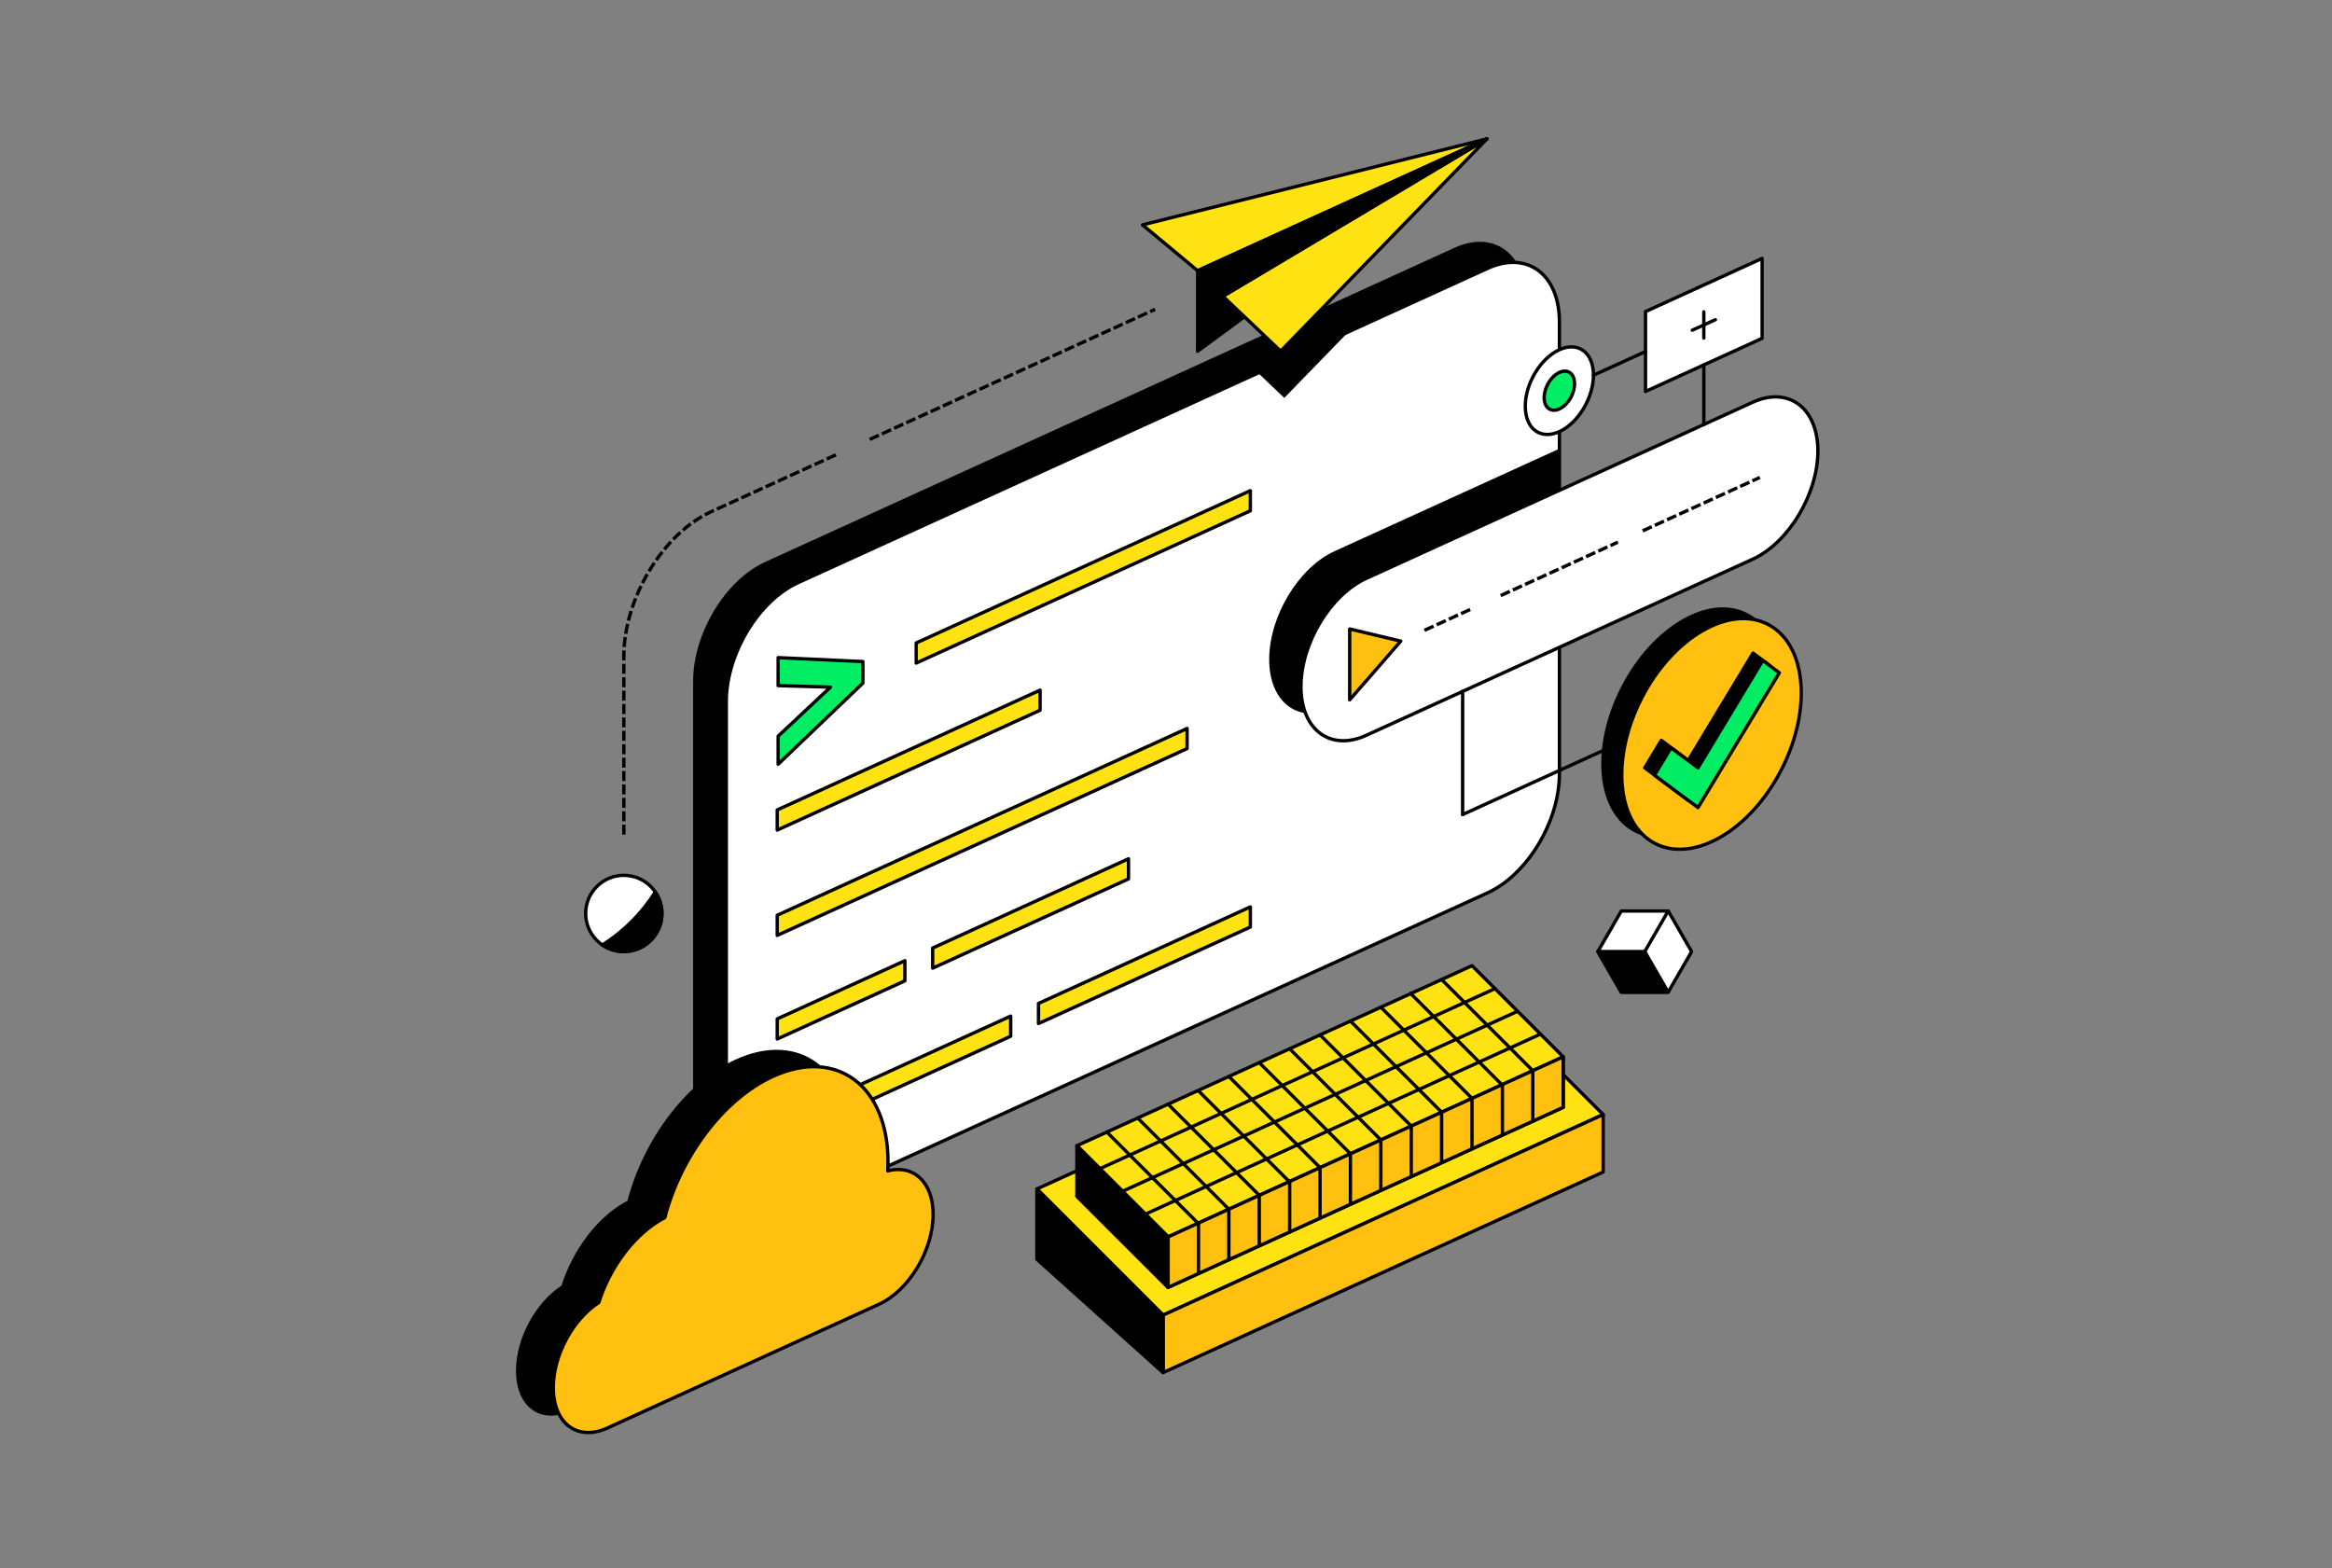 <?xml version="1.0" encoding="utf-8"?>
<svg xmlns="http://www.w3.org/2000/svg" width="696" height="468" viewBox="0 0 696 468" fill="none">
<rect x="0" y="0" width="696" height="468" fill="#808080" stroke="none"/>
<g clip-path="url(#clip0_3298_74011)">
<path d="M434.078 260.334L228.315 354.111C216.474 359.511 206.869 352.347 206.869 338.115V203.284C206.869 189.052 216.474 173.136 228.315 167.745L434.078 73.967C445.919 68.567 455.524 75.732 455.524 89.963V224.795C455.524 239.027 445.919 254.943 434.078 260.334Z" fill="black"/>
<path d="M443.976 266.478L238.212 360.256C226.372 365.656 216.767 358.491 216.767 344.26V209.428C216.767 195.197 226.372 179.28 238.212 173.889L443.976 80.112C455.816 74.712 465.422 81.876 465.422 96.108V230.94C465.422 245.171 455.816 261.087 443.976 266.478Z" fill="white" stroke="black" stroke-linecap="round" stroke-linejoin="round"/>
<path d="M373.174 152.45L273.449 197.902V191.899L373.174 146.447V152.45Z" fill="#FFE212" stroke="black" stroke-linecap="round" stroke-linejoin="round"/>
<path d="M270.071 292.742L231.969 310.104V304.101L270.071 286.73V292.742Z" fill="#FFE212" stroke="black" stroke-linecap="round" stroke-linejoin="round"/>
<path d="M354.292 223.421L231.969 279.177V273.165L354.292 217.418V223.421Z" fill="#FFE212" stroke="black" stroke-linecap="round" stroke-linejoin="round"/>
<path d="M231.969 241.73L310.416 205.979V211.981L231.969 247.742V241.73Z" fill="#FFE212" stroke="black" stroke-linecap="round" stroke-linejoin="round"/>
<path d="M309.946 299.492L373.174 270.674V276.677L309.946 305.495V299.492Z" fill="#FFE212" stroke="black" stroke-linecap="round" stroke-linejoin="round"/>
<path d="M278.363 282.953L336.811 256.316V262.319L278.363 288.956V282.953Z" fill="#FFE212" stroke="black" stroke-linecap="round" stroke-linejoin="round"/>
<path d="M231.969 335.029L301.645 303.268V309.279L231.969 341.032V335.029Z" fill="#FFE212" stroke="black" stroke-linecap="round" stroke-linejoin="round"/>
<path d="M232.243 219.715L247.862 205.084L232.243 204.632V196.279L257.529 197.45V203.896L232.243 228.085V219.715Z" fill="#00ED64"/>
<path d="M232.243 219.715L247.862 205.084L232.243 204.632V196.279L257.529 197.45V203.896L232.243 228.085V219.715Z" fill="#00ED64" stroke="black" stroke-linecap="round" stroke-linejoin="round"/>
<path d="M465.422 180.762L398.291 211.362C387.568 216.248 378.797 209.704 378.797 196.82C378.797 183.937 387.568 169.404 398.291 164.518L465.422 133.918V180.762Z" fill="black"/>
<path d="M523.062 166.919L407.773 219.465C397.05 224.351 388.278 217.807 388.278 204.923C388.278 192.04 397.05 177.507 407.773 172.621L523.062 120.075C533.785 115.189 542.557 121.733 542.557 134.617C542.557 147.501 533.785 162.034 523.062 166.919Z" fill="white" stroke="black" stroke-linecap="round" stroke-linejoin="round"/>
<path d="M425.591 187.926L440.039 181.338" stroke="black" stroke-linecap="square" stroke-linejoin="round" stroke-dasharray="2 2"/>
<path d="M448.34 177.551L482.424 162.025" stroke="black" stroke-linecap="square" stroke-linejoin="round" stroke-dasharray="2 2"/>
<path d="M490.717 158.24L524.801 142.705" stroke="black" stroke-linecap="square" stroke-linejoin="round" stroke-dasharray="2 2"/>
<path d="M418.069 191.349L410.451 200.119L402.823 208.879V198.301V187.723L410.451 189.54L418.069 191.349Z" fill="#FFC010" stroke="black" stroke-linecap="round" stroke-linejoin="round"/>
<path d="M525.918 100.977L491.115 116.84V92.988L525.918 77.125V100.977Z" fill="white" stroke="black" stroke-linecap="round" stroke-linejoin="round"/>
<path d="M473.323 120.674C476.849 113.814 476.162 106.431 471.788 104.184C467.414 101.937 461.009 105.676 457.483 112.536C453.956 119.396 454.644 126.779 459.018 129.026C463.392 131.274 469.796 127.534 473.323 120.674Z" fill="white" stroke="black" stroke-linecap="round" stroke-linejoin="round"/>
<path d="M468.937 118.419C470.512 115.357 470.205 112.062 468.254 111.059C466.302 110.057 463.444 111.726 461.87 114.788C460.296 117.85 460.602 121.145 462.554 122.148C464.505 123.151 467.363 121.481 468.937 118.419Z" fill="#00ED64" stroke="black" stroke-linecap="round" stroke-linejoin="round"/>
<path d="M475.595 111.99L491.116 104.914" stroke="black" stroke-linecap="round" stroke-linejoin="round"/>
<path d="M508.517 108.912V126.708" stroke="black" stroke-linecap="round" stroke-linejoin="round"/>
<path d="M508.517 93.066V100.896" stroke="black" stroke-linecap="round" stroke-linejoin="round"/>
<path d="M436.535 206.352V243.114" stroke="black" stroke-linecap="round" stroke-linejoin="round"/>
<path d="M490.717 218.42L436.535 243.115" stroke="black" stroke-linecap="round" stroke-linejoin="round"/>
<path d="M525.517 226.407C534.804 208.34 533.002 188.899 521.492 182.985C509.982 177.071 493.122 186.923 483.835 204.99C474.547 223.057 476.349 242.497 487.86 248.411C499.37 254.325 516.229 244.474 525.517 226.407Z" fill="black"/>
<path d="M531.652 229.758C540.939 211.691 539.137 192.251 527.627 186.337C516.117 180.423 499.257 190.275 489.97 208.342C480.682 226.409 482.484 245.849 493.994 251.763C505.505 257.677 522.364 247.825 531.652 229.758Z" fill="#FFC010" stroke="black" stroke-linecap="round" stroke-linejoin="round"/>
<path d="M528.153 198.611L523.213 194.922L503.869 226.976L495.834 220.973L490.885 229.166L500.88 236.623L500.898 236.597L503.887 238.831L528.153 198.611Z" fill="black" stroke="black" stroke-linecap="round" stroke-linejoin="round"/>
<path d="M531.053 200.81L526.104 197.121L506.77 229.175L498.725 223.181L493.785 231.374L503.772 238.831L503.79 238.805L506.778 241.03L531.053 200.81Z" fill="#00ED64" stroke="black" stroke-linecap="round" stroke-linejoin="round"/>
<path d="M260.021 130.947L344.296 92.535" stroke="black" stroke-linecap="square" stroke-linejoin="round" stroke-dasharray="2 2"/>
<path d="M186.187 248.621V195.924C186.187 178.625 197.858 159.277 212.262 152.715L250.647 135.221" stroke="black" stroke-linecap="square" stroke-linejoin="round" stroke-dasharray="2 2"/>
<path d="M253.831 344.419C253.875 343.541 253.902 342.663 253.902 341.786C253.902 319.024 238.549 307.568 219.605 316.204C204.687 323.005 191.995 340.243 187.277 358.376C178.461 362.969 170.984 372.935 167.588 383.709C159.88 388.71 154 399.412 154 409.095C154 419.833 161.246 425.233 170.177 421.163L251.188 384.241C260.119 380.171 267.365 368.165 267.365 357.427C267.365 347.78 261.512 342.442 253.84 344.419H253.831Z" fill="black"/>
<path d="M264.962 349.456C265.006 348.578 265.033 347.701 265.033 346.823C265.033 324.061 249.68 312.605 230.736 321.241C215.818 328.042 203.126 345.28 198.408 363.413C189.592 368.006 182.115 377.973 178.718 388.746C171.011 393.747 165.131 404.449 165.131 414.132C165.131 424.87 172.377 430.27 181.308 426.2L262.319 389.278C271.25 385.208 278.496 373.202 278.496 362.464C278.496 352.817 272.642 347.479 264.971 349.456H264.962Z" fill="#FFC010" stroke="black" stroke-linecap="round" stroke-linejoin="round"/>
<path d="M402.433 99.07L375.507 111.342L383.303 118.755L402.433 99.07Z" fill="black"/>
<path d="M357.44 104.807L443.79 41.443L364.979 88.421L357.44 104.807Z" fill="black" stroke="black" stroke-linecap="round" stroke-linejoin="round"/>
<path d="M443.79 41.443L357.441 80.795L340.988 67.113L443.79 41.443L364.979 88.421L382.221 104.807L443.79 41.443Z" fill="#FFE212"/>
<path d="M443.79 41.443L357.441 80.795L340.988 67.113L443.79 41.443ZM443.79 41.443L364.979 88.421L382.221 104.807L443.79 41.443Z" stroke="black" stroke-linecap="round" stroke-linejoin="round"/>
<path d="M357.44 80.795V104.807L364.979 88.421L443.79 41.443L357.44 80.795Z" fill="black" stroke="black" stroke-linecap="round" stroke-linejoin="round"/>
<path d="M347.125 392.514L478.477 332.653L440.819 295.004L309.467 354.865L347.125 392.514Z" fill="#FFE212" stroke="black" stroke-linecap="round" stroke-linejoin="round"/>
<path d="M347.125 392.513V409.671L478.477 349.801V332.652L347.125 392.513Z" fill="#FFC010" stroke="black" stroke-linecap="round" stroke-linejoin="round"/>
<path d="M309.467 354.865V375.836L347.125 409.672V392.514L309.467 354.865Z" fill="black" stroke="black" stroke-linecap="round" stroke-linejoin="round"/>
<path d="M321.405 357.028L439.32 303.285L466.54 330.498L348.625 384.232L321.405 357.028Z" fill="white" stroke="black" stroke-linecap="round" stroke-linejoin="round"/>
<path d="M321.405 341.955L439.32 288.221L466.54 315.425L348.625 369.168L321.405 341.955Z" fill="#FFE212" stroke="black" stroke-linecap="round" stroke-linejoin="round"/>
<path d="M321.405 341.955V357.029L348.625 384.233V369.168L321.405 341.955Z" fill="black" stroke="black" stroke-linecap="round" stroke-linejoin="round"/>
<path d="M466.539 315.424L348.624 369.167V384.232L466.539 330.498V315.424Z" fill="#FFC010" stroke="black" stroke-linecap="round" stroke-linejoin="round"/>
<path d="M330.345 337.885L357.564 365.098" stroke="black" stroke-linecap="round" stroke-linejoin="round"/>
<path d="M339.551 333.691L366.761 360.904" stroke="black" stroke-linecap="round" stroke-linejoin="round"/>
<path d="M348.624 329.559L375.843 356.763" stroke="black" stroke-linecap="round" stroke-linejoin="round"/>
<path d="M357.688 325.578L384.908 352.791" stroke="black" stroke-linecap="round" stroke-linejoin="round"/>
<path d="M366.762 321.285L393.981 348.498" stroke="black" stroke-linecap="round" stroke-linejoin="round"/>
<path d="M375.835 317.154L403.054 344.367" stroke="black" stroke-linecap="round" stroke-linejoin="round"/>
<path d="M384.908 313.021L412.119 340.234" stroke="black" stroke-linecap="round" stroke-linejoin="round"/>
<path d="M393.972 308.891L421.191 336.095" stroke="black" stroke-linecap="round" stroke-linejoin="round"/>
<path d="M403.045 304.748L430.264 331.961" stroke="black" stroke-linecap="round" stroke-linejoin="round"/>
<path d="M412.118 300.617L439.338 327.83" stroke="black" stroke-linecap="round" stroke-linejoin="round"/>
<path d="M420.979 296.484L448.189 323.697" stroke="black" stroke-linecap="round" stroke-linejoin="round"/>
<path d="M430.256 292.354L457.475 319.566" stroke="black" stroke-linecap="round" stroke-linejoin="round"/>
<path d="M348.624 369.168V384.233" stroke="black" stroke-linecap="round" stroke-linejoin="round"/>
<path d="M357.697 365.098V380.101" stroke="black" stroke-linecap="round" stroke-linejoin="round"/>
<path d="M366.762 360.904V375.969" stroke="black" stroke-linecap="round" stroke-linejoin="round"/>
<path d="M375.835 356.762V371.836" stroke="black" stroke-linecap="round" stroke-linejoin="round"/>
<path d="M384.908 352.631V367.705" stroke="black" stroke-linecap="round" stroke-linejoin="round"/>
<path d="M393.972 348.498V363.563" stroke="black" stroke-linecap="round" stroke-linejoin="round"/>
<path d="M403.045 344.367V359.432" stroke="black" stroke-linecap="round" stroke-linejoin="round"/>
<path d="M412.118 340.234V355.299" stroke="black" stroke-linecap="round" stroke-linejoin="round"/>
<path d="M421.191 336.094V351.168" stroke="black" stroke-linecap="round" stroke-linejoin="round"/>
<path d="M430.256 331.961V346.911" stroke="black" stroke-linecap="round" stroke-linejoin="round"/>
<path d="M439.329 327.83V342.895" stroke="black" stroke-linecap="round" stroke-linejoin="round"/>
<path d="M448.402 323.697V338.762" stroke="black" stroke-linecap="round" stroke-linejoin="round"/>
<path d="M457.466 319.566V334.631" stroke="black" stroke-linecap="round" stroke-linejoin="round"/>
<path d="M466.539 315.424V330.498" stroke="black" stroke-linecap="round" stroke-linejoin="round"/>
<path d="M328.261 348.809L446.176 295.066" stroke="black" stroke-linecap="round" stroke-linejoin="round"/>
<path d="M335.063 355.539L452.934 301.822" stroke="black" stroke-linecap="round" stroke-linejoin="round"/>
<path d="M341.839 362.383L459.754 308.641" stroke="black" stroke-linecap="round" stroke-linejoin="round"/>
<path d="M505.066 98.555L511.967 95.416" stroke="black" stroke-linecap="round" stroke-linejoin="round"/>
<path d="M186.177 284.009C192.461 284.009 197.556 278.915 197.556 272.632C197.556 266.349 192.461 261.256 186.177 261.256C179.892 261.256 174.798 266.349 174.798 272.632C174.798 278.915 179.892 284.009 186.177 284.009Z" fill="white" stroke="black" stroke-linecap="round" stroke-linejoin="round"/>
<path d="M179.774 282.039C181.601 283.281 183.8 284.017 186.177 284.017C192.465 284.017 197.556 278.927 197.556 272.64C197.556 270.264 196.829 268.056 195.578 266.238C191.561 272.623 186.15 278.031 179.765 282.048L179.774 282.039Z" fill="black" stroke="black" stroke-linecap="round" stroke-linejoin="round"/>
<path d="M497.883 271.896H483.887L476.89 284.009L483.887 296.13H497.883L504.881 284.009L497.883 271.896Z" fill="white" stroke="black" stroke-linecap="round" stroke-linejoin="round"/>
<path d="M483.887 296.131H497.883L490.885 284.01H476.89L483.887 296.131Z" fill="black" stroke="black" stroke-linecap="round" stroke-linejoin="round"/>
<path d="M497.883 271.896L490.885 284.009" stroke="black" stroke-linecap="round" stroke-linejoin="round"/>
</g>
<defs>
<clipPath id="clip0_3298_74011">
<rect width="389" height="387" fill="white" transform="translate(154 41)"/>
</clipPath>
</defs>
</svg>